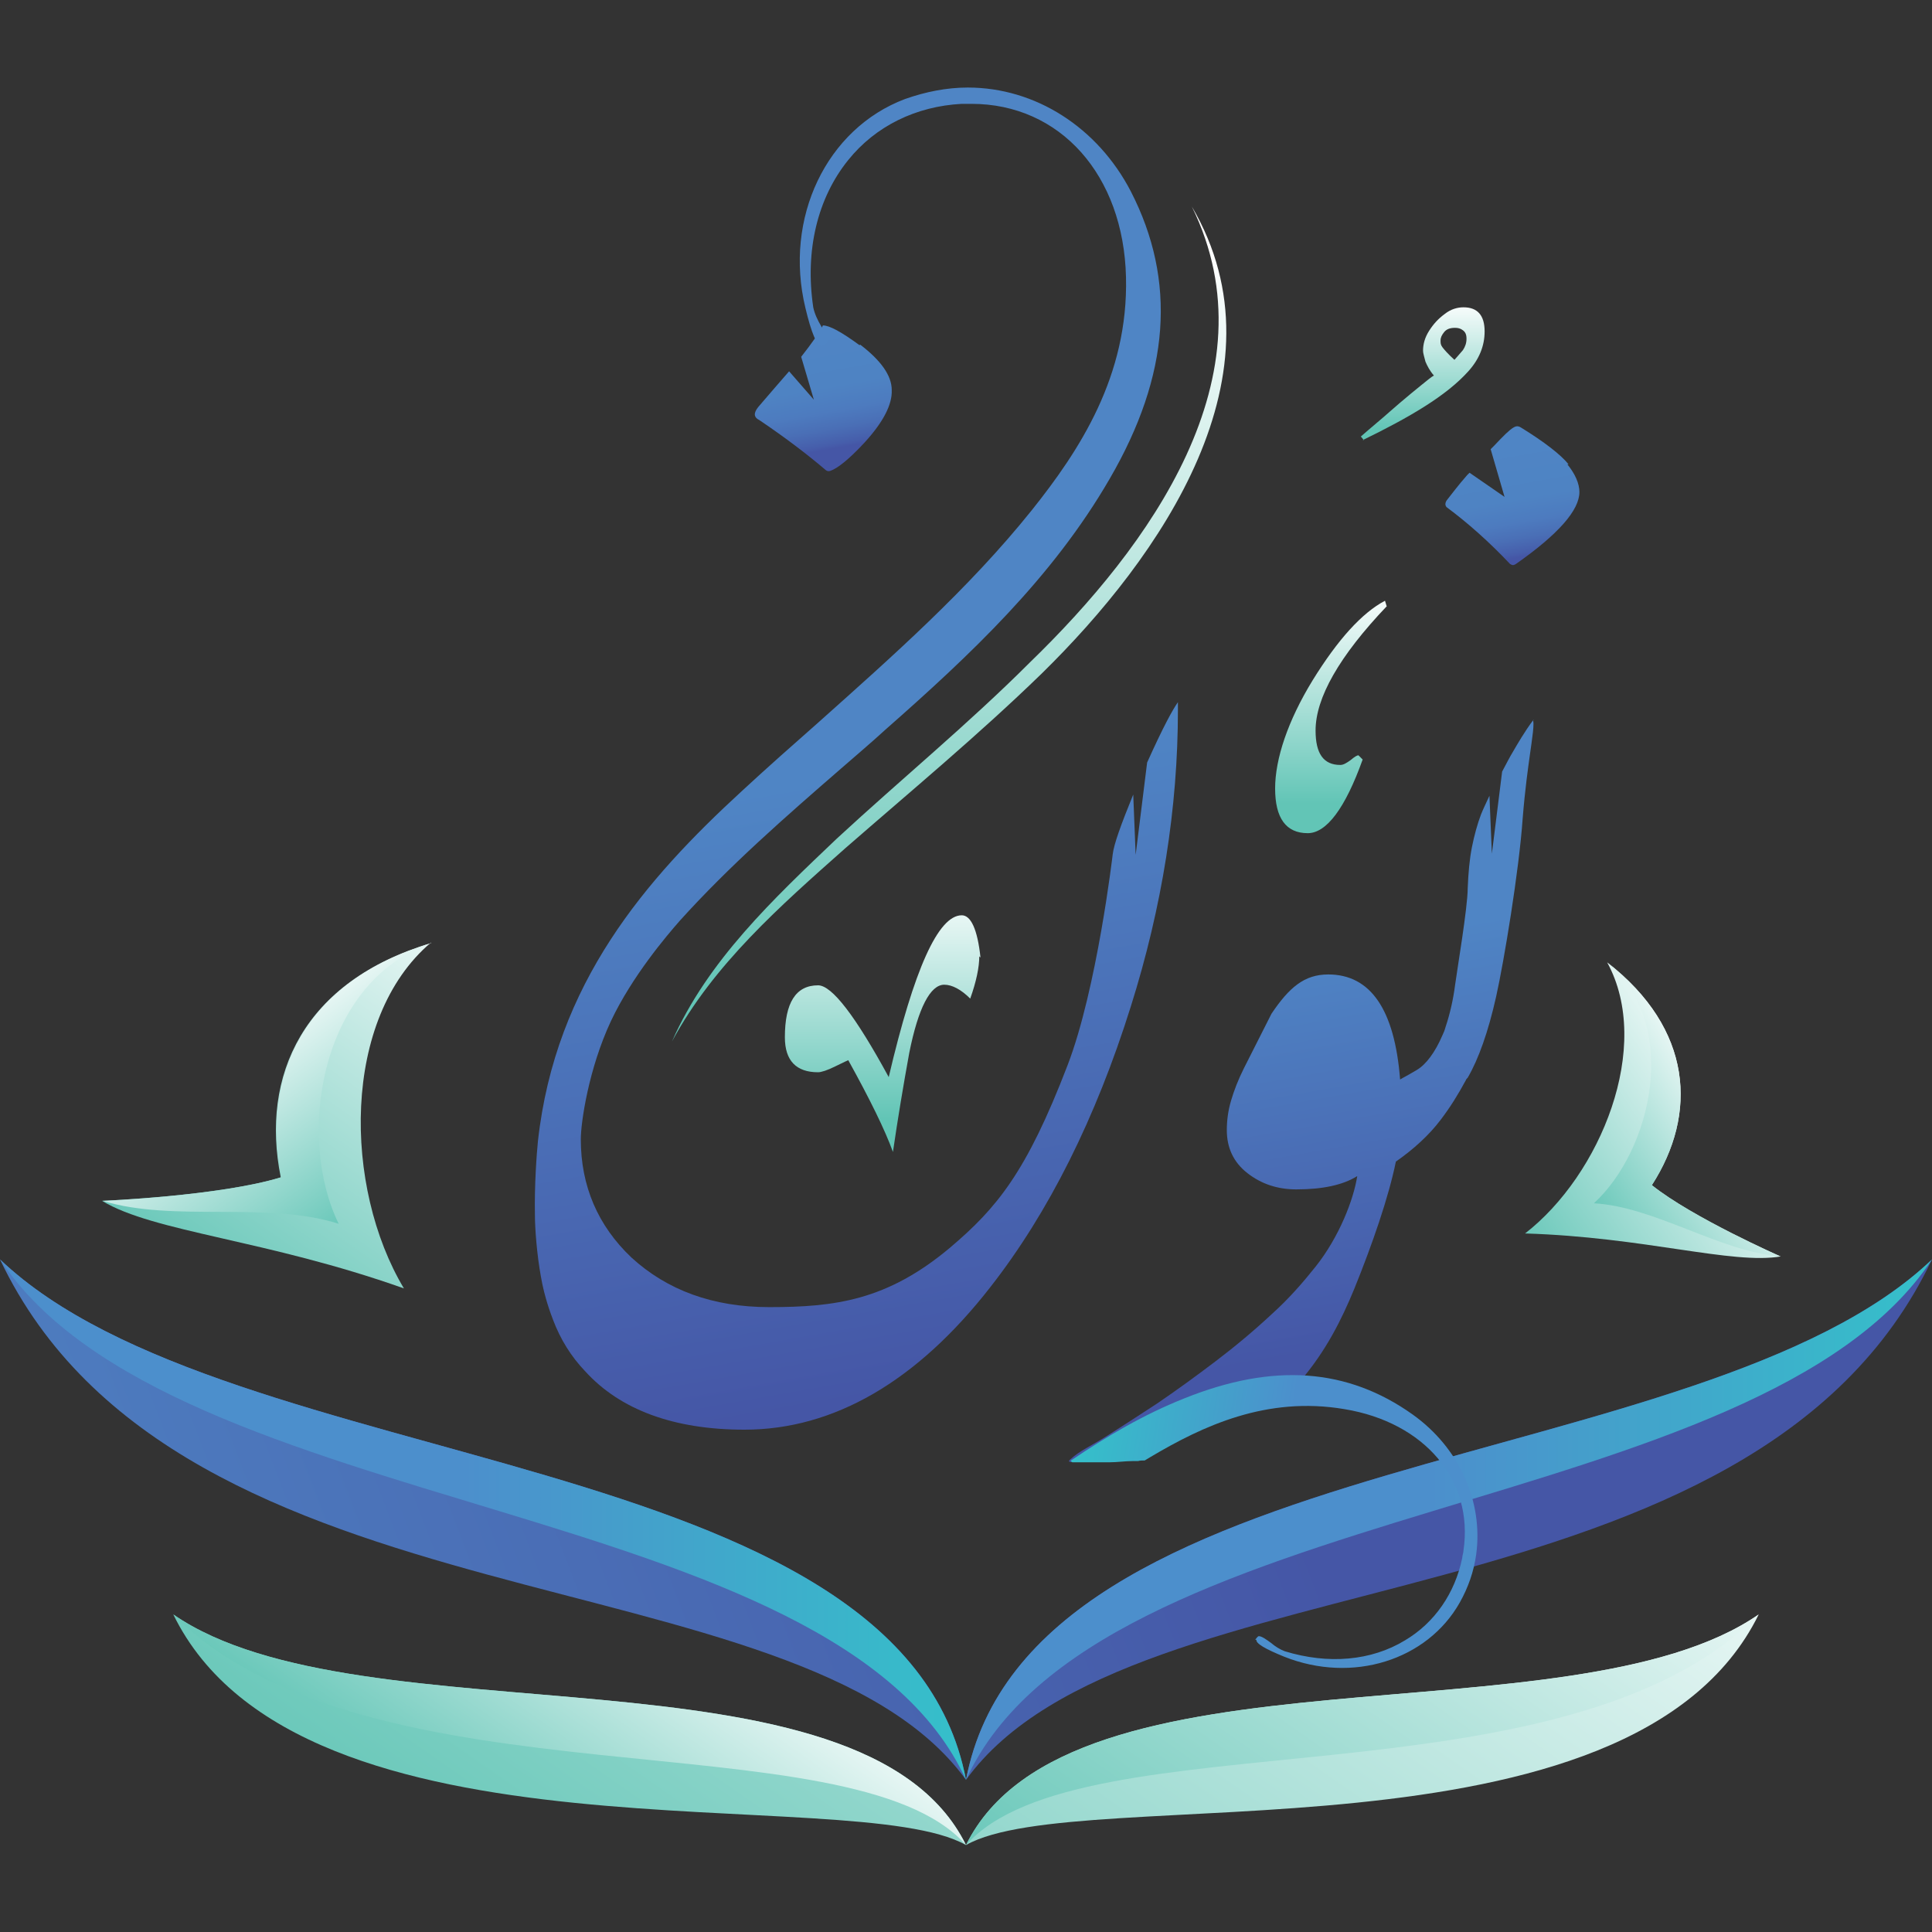 <?xml version="1.0" encoding="UTF-8"?><svg id="uuid-1602d3c9-84ce-4e88-9bae-e1c511006e76" xmlns="http://www.w3.org/2000/svg" width="32" height="32" xmlns:xlink="http://www.w3.org/1999/xlink" viewBox="0 0 32 32"><rect x="0" y="0" width="32" height="32" fill="#333333" stroke="none"/><defs><style>.uuid-4cd1622b-10c3-45be-917b-cd753af709ae{fill:url(#uuid-3d289d2b-1aad-46e3-a498-fdc3c2dedd81);}.uuid-823a2c34-b86d-4f5e-a88e-08837eada517{fill:url(#uuid-7ba9957e-f651-4d46-a895-22a4dca97400);}.uuid-e8cdf425-e879-4c9b-b2b1-290435c2f1cc{fill:url(#uuid-7b60893d-7c9f-43e9-a709-6e5f0c329764);}.uuid-d17f29b1-64a6-482e-96f8-61b8ad655b9a{fill:url(#uuid-ad201f9b-48f1-471a-adb3-6f618773237b);}.uuid-696f4e85-4b4c-4517-b61a-d0f52c2743a2{fill:url(#uuid-7d1a65ec-3403-4665-97fe-5aad3a85d365);}.uuid-37731727-2bfa-44b3-9fc4-30afd8026d77{fill:url(#uuid-a6bd82ea-9c1b-4971-97f4-2278e74d7080);}.uuid-37731727-2bfa-44b3-9fc4-30afd8026d77,.uuid-46ad9411-561e-473e-9c4b-3aa3faee57a3{fill-rule:evenodd;}.uuid-6a2aaef2-1c83-4a86-b3b8-734d2473712d{fill:url(#uuid-6c1463e1-dd12-4782-8045-575c177df489);}.uuid-25e0a252-6b40-45cf-a8d0-6f4d2d44238c{fill:url(#uuid-c1b24dc4-d60f-402e-8da7-b1390d86d532);}.uuid-ea5f6c2c-8713-4f8a-aef2-6470343b1950{fill:url(#uuid-4f1b0eab-ce30-45e8-af19-75167f65da82);}.uuid-1b2fdbe2-f38d-46e1-8aa7-afc287c5d3c5{fill:url(#uuid-b1f73e6e-7f4e-4dcd-ab8f-4db79601c0ae);}.uuid-083cf098-f7fa-45d0-8108-18b4604745df{fill:url(#uuid-e203bfe5-075f-4226-ad91-867af6073e51);}.uuid-0516e062-36e0-4000-8a37-8218df3a8bf8{fill:url(#uuid-5dbc078e-2364-4942-9f34-fd4874b0a3f8);}.uuid-987b0b60-a76b-40d4-bccb-f0c01027d4e3{fill:url(#uuid-3da9ac80-80e4-43a9-8ae6-fed887d9c65c);}.uuid-2cdb19a3-ab2b-4091-bb69-7ae56c25e6e5{fill:url(#uuid-1ab37243-9bff-4567-83c3-8949adbc4a20);}.uuid-97b21f23-a4ed-479e-ac52-a13bc4851e35{fill:url(#uuid-a61a7ffc-f788-4bff-b144-e75b6558b2e0);}.uuid-ff901490-090a-4fae-9623-70f272715f69{fill:url(#uuid-5da422d7-a7a7-4360-ac95-3fd29740d551);}.uuid-cc757d18-d0df-482b-aa4c-805f04233f8b{fill:url(#uuid-16af786d-25ae-4f02-ae0a-5331bfe36034);}.uuid-75abe6f4-a03a-440b-a606-2fae6e0a57c1{fill:url(#uuid-55d1d429-5c20-4882-ab5f-d6d87a07239f);}.uuid-46ad9411-561e-473e-9c4b-3aa3faee57a3{fill:url(#uuid-f05adb0d-4ad4-4409-abc6-0db42a238837);}</style><linearGradient id="uuid-c1b24dc4-d60f-402e-8da7-b1390d86d532" x1="23.71" y1="828.68" x2="-1.91" y2="838.48" gradientTransform="translate(0 -809.52)" gradientUnits="userSpaceOnUse"><stop offset=".15" stop-color="#4556a6"/><stop offset="1" stop-color="#4f85c5"/></linearGradient><linearGradient id="uuid-6c1463e1-dd12-4782-8045-575c177df489" x1="16" y1="834.69" x2="32" y2="834.69" gradientTransform="translate(0 -809.52)" gradientUnits="userSpaceOnUse"><stop offset=".48" stop-color="#4c8fcc"/><stop offset="1" stop-color="#35c0ca"/></linearGradient><linearGradient id="uuid-e203bfe5-075f-4226-ad91-867af6073e51" x1="0" y1="834.69" x2="16" y2="834.69" gradientTransform="translate(0 -809.52)" gradientUnits="userSpaceOnUse"><stop offset=".48" stop-color="#4c8fcc"/><stop offset="1" stop-color="#35c0ca"/></linearGradient><linearGradient id="uuid-3d289d2b-1aad-46e3-a498-fdc3c2dedd81" x1="13.84" y1="817.31" x2="13.42" y2="814.96" gradientTransform="translate(0 -809.52)" gradientUnits="userSpaceOnUse"><stop offset=".15" stop-color="#4556a6"/><stop offset=".18" stop-color="#465eab"/><stop offset=".29" stop-color="#4a6fb6"/><stop offset=".41" stop-color="#4d7bbf"/><stop offset=".58" stop-color="#4e83c3"/><stop offset="1" stop-color="#4f85c5"/></linearGradient><linearGradient id="uuid-7b60893d-7c9f-43e9-a709-6e5f0c329764" x1="25.28" y1="819.07" x2="24.89" y2="816.88" gradientTransform="translate(0 -809.52)" gradientUnits="userSpaceOnUse"><stop offset=".15" stop-color="#4556a6"/><stop offset=".18" stop-color="#465eab"/><stop offset=".29" stop-color="#4a6fb6"/><stop offset=".41" stop-color="#4d7bbf"/><stop offset=".58" stop-color="#4e83c3"/><stop offset="1" stop-color="#4f85c5"/></linearGradient><linearGradient id="uuid-16af786d-25ae-4f02-ae0a-5331bfe36034" x1="22.51" y1="833" x2="21.16" y2="825.35" gradientTransform="translate(0 -809.52)" gradientUnits="userSpaceOnUse"><stop offset=".15" stop-color="#4556a6"/><stop offset="1" stop-color="#4f85c5"/></linearGradient><linearGradient id="uuid-7ba9957e-f651-4d46-a895-22a4dca97400" x1="15.72" y1="813.7" x2="15.72" y2="826.23" gradientTransform="translate(0 -809.52)" gradientUnits="userSpaceOnUse"><stop offset="0" stop-color="#fff"/><stop offset="1" stop-color="#62c5b6"/></linearGradient><linearGradient id="uuid-f05adb0d-4ad4-4409-abc6-0db42a238837" x1="14.62" y1="824.1" x2="14.62" y2="828.05" gradientTransform="translate(0 -809.52)" gradientUnits="userSpaceOnUse"><stop offset="0" stop-color="#fff"/><stop offset="1" stop-color="#62c5b6"/></linearGradient><linearGradient id="uuid-3da9ac80-80e4-43a9-8ae6-fed887d9c65c" x1="23.57" y1="814.49" x2="23.57" y2="816.63" gradientTransform="translate(0 -809.52)" gradientUnits="userSpaceOnUse"><stop offset="0" stop-color="#fff"/><stop offset="1" stop-color="#62c5b6"/></linearGradient><linearGradient id="uuid-b1f73e6e-7f4e-4dcd-ab8f-4db79601c0ae" x1="15.85" y1="832.43" x2="14.07" y2="822.36" gradientTransform="translate(0 -809.52)" gradientUnits="userSpaceOnUse"><stop offset="0" stop-color="#4556a6"/><stop offset="1" stop-color="#4f85c5"/></linearGradient><linearGradient id="uuid-55d1d429-5c20-4882-ab5f-d6d87a07239f" x1="24.3" y1="835.12" x2="17.73" y2="834.06" gradientTransform="translate(0 -809.52)" gradientUnits="userSpaceOnUse"><stop offset=".48" stop-color="#4c8fcc"/><stop offset="1" stop-color="#35c0ca"/></linearGradient><linearGradient id="uuid-a6bd82ea-9c1b-4971-97f4-2278e74d7080" x1="22.04" y1="819.26" x2="22.04" y2="822.83" gradientTransform="translate(0 -809.52)" gradientUnits="userSpaceOnUse"><stop offset="0" stop-color="#fff"/><stop offset="1" stop-color="#62c5b6"/></linearGradient><linearGradient id="uuid-4f1b0eab-ce30-45e8-af19-75167f65da82" x1="22.11" y1="827.53" x2="10.76" y2="843.82" gradientTransform="translate(0 -809.52)" gradientUnits="userSpaceOnUse"><stop offset="0" stop-color="#fff"/><stop offset="1" stop-color="#62c5b6"/></linearGradient><linearGradient id="uuid-5da422d7-a7a7-4360-ac95-3fd29740d551" x1="26.83" y1="832.03" x2="19.05" y2="843.2" gradientTransform="translate(0 -809.52)" gradientUnits="userSpaceOnUse"><stop offset="0" stop-color="#fff"/><stop offset="1" stop-color="#62c5b6"/></linearGradient><linearGradient id="uuid-5dbc078e-2364-4942-9f34-fd4874b0a3f8" x1="11.44" y1="835.3" x2="7.93" y2="840.33" gradientTransform="translate(0 -809.52)" gradientUnits="userSpaceOnUse"><stop offset="0" stop-color="#fff"/><stop offset="1" stop-color="#62c5b6"/></linearGradient><linearGradient id="uuid-1ab37243-9bff-4567-83c3-8949adbc4a20" x1="250.08" y1="636.36" x2="247.28" y2="640.38" gradientTransform="translate(27.88 -665.98) rotate(21.36)" gradientUnits="userSpaceOnUse"><stop offset="0" stop-color="#fff"/><stop offset="1" stop-color="#62c5b6"/></linearGradient><linearGradient id="uuid-a61a7ffc-f788-4bff-b144-e75b6558b2e0" x1="249.93" y1="636.56" x2="248.03" y2="639.28" gradientTransform="translate(27.88 -665.98) rotate(21.36)" gradientUnits="userSpaceOnUse"><stop offset="0" stop-color="#fff"/><stop offset="1" stop-color="#62c5b6"/></linearGradient><linearGradient id="uuid-ad201f9b-48f1-471a-adb3-6f618773237b" x1="8.26" y1="824.28" x2="3.42" y2="831.24" gradientTransform="translate(0 -809.52)" gradientUnits="userSpaceOnUse"><stop offset="0" stop-color="#fff"/><stop offset="1" stop-color="#62c5b6"/></linearGradient><linearGradient id="uuid-7d1a65ec-3403-4665-97fe-5aad3a85d365" x1="-848.05" y1="826.39" x2="-850.37" y2="829.72" gradientTransform="translate(-844.24 -809.52) rotate(-180) scale(1 -1)" gradientUnits="userSpaceOnUse"><stop offset="0" stop-color="#fff"/><stop offset="1" stop-color="#62c5b6"/></linearGradient></defs><path class="uuid-25e0a252-6b40-45cf-a8d0-6f4d2d44238c" d="m0,20.86c2.97,6.25,13.23,4.8,16,8.62-1.07-5.6-12.18-4.98-16-8.62h0Zm16,8.62c2.77-3.82,13.03-2.37,16-8.62-3.82,3.64-14.93,3.02-16,8.62Z"/><path class="uuid-6a2aaef2-1c83-4a86-b3b8-734d2473712d" d="m32,20.86c-2.86,4.33-13.85,3.91-16,8.62,1.07-5.6,12.18-4.98,16-8.62h0Z"/><path class="uuid-083cf098-f7fa-45d0-8108-18b4604745df" d="m0,20.86c2.86,4.33,13.85,3.91,16,8.62-1.07-5.6-12.18-4.98-16-8.62h0Z"/><path class="uuid-4cd1622b-10c3-45be-917b-cd753af709ae" d="m14.24,5.72c-.3-.22-.5-.33-.61-.33-.06.12-.18.29-.36.52l.21.71-.41-.47c-.15.17-.32.37-.51.59-.08.1-.08.17.02.22.4.27.76.54,1.09.82.02.02.05.03.08.02.12-.04.31-.19.57-.47.31-.34.46-.63.45-.87,0-.24-.18-.49-.52-.75h-.01Z"/><path class="uuid-e8cdf425-e879-4c9b-b2b1-290435c2f1cc" d="m25.98,7.69c-.13-.16-.4-.37-.79-.61,0,0-.03-.02-.06-.02s-.06.02-.06.02c-.07.04-.17.14-.32.3-.02.02-.04.04-.06.06l.23.79-.58-.4s-.03.03-.04.04c-.15.17-.26.32-.34.42,0,0-.02.03-.02.06s.02.05.02.05c.35.26.7.57,1.05.94,0,0,.03.02.05.02s.05-.02.05-.02c.7-.49,1.05-.89,1.05-1.19,0-.14-.07-.3-.2-.46h.02Z"/><path class="uuid-cc757d18-d0df-482b-aa4c-805f04233f8b" d="m25.4,11.92c-.15.2-.27.41-.34.53-.05.08-.11.2-.18.33l-.17,1.36-.04-.96c-.05.11-.1.21-.14.31-.06.16-.11.34-.15.54s-.06.43-.07.68c0,.32-.18,1.38-.21,1.61-.03.23-.08.46-.16.7-.01.04-.03.09-.05.13-.12.28-.27.48-.42.57s-.25.14-.28.16c-.09-1.16-.49-1.74-1.19-1.74-.4,0-.65.22-.94.65l-.46.91c-.09.18-.16.36-.21.53s-.07.33-.07.49c0,.29.11.53.34.71s.5.27.81.27c.43,0,.77-.07,1.01-.22-.06.39-.3,1.01-.69,1.5-.2.25-.43.52-.73.79-.29.27-.6.53-.93.78s-.66.49-.97.7c-.32.21-.57.37-.82.53s-.46.25-.61.39c-.13.11.31,0,.66-.09.36-.09.75-.23,1.18-.37.43-.15.82-.3,1.19-.45.36-.15.62-.28.78-.39.42-.49.68-1.01.89-1.52.3-.74.57-1.52.69-2.11.3-.21.55-.44.74-.69.16-.21.29-.42.42-.66,0-.01.02-.03.03-.04.18-.31.34-.76.47-1.34s.38-2.09.44-2.95c.04-.5.09-.84.12-1.06s.09-.58.04-.57h.02Z"/><path class="uuid-823a2c34-b86d-4f5e-a88e-08837eada517" d="m11.13,17.25c.59-1.34,1.69-2.37,2.73-3.36,1.06-.98,2.18-1.9,3.2-2.92,1.96-1.9,4.06-4.75,2.68-7.55,1.62,2.76-.52,5.81-2.49,7.74-1.04,1.01-2.16,1.94-3.25,2.89-1.07.95-2.18,1.92-2.87,3.2h0Z"/><path class="uuid-46ad9411-561e-473e-9c4b-3aa3faee57a3" d="m16.22,15.84c0,.18-.05.42-.15.7-.15-.15-.3-.23-.43-.23-.23,0-.43.38-.58,1.13-.1.55-.19,1.09-.27,1.64-.13-.36-.38-.87-.74-1.52,0,0-.07.03-.21.1s-.24.1-.29.1c-.36,0-.55-.19-.55-.58,0-.57.18-.86.55-.86.23,0,.62.51,1.17,1.52.42-1.79.82-2.68,1.21-2.68.15,0,.26.23.31.7h0l-.02-.02Z"/><path class="uuid-987b0b60-a76b-40d4-bccb-f0c01027d4e3" d="m22.59,7.29l-.05-.06c.07-.06.16-.14.28-.24s.24-.21.37-.32c.13-.11.25-.21.35-.29s.17-.14.21-.16c-.07-.08-.11-.16-.14-.23-.02-.08-.04-.14-.04-.18,0-.11.03-.22.1-.33s.15-.2.26-.28c.1-.08.21-.11.31-.11.23,0,.35.13.35.4,0,.24-.09.46-.27.66s-.42.39-.72.58-.64.37-1.03.56h.02Zm1.5-1.33s.09-.1.14-.16c.04-.06.06-.12.06-.19s-.02-.11-.06-.14c-.04-.03-.08-.04-.13-.04-.08,0-.14.02-.18.07s-.06.09-.06.14c0,.04,0,.07.03.11s.09.11.2.21h0Z"/><path class="uuid-1b2fdbe2-f38d-46e1-8aa7-afc287c5d3c5" d="m19.51,11.63c-.09.13-.24.4-.51,1l-.19,1.53-.04-1c-.2.49-.32.82-.34.99,0,0-.26,2.23-.75,3.5-.68,1.77-1.17,2.36-1.95,3.02-1.04.87-1.9.98-2.99.98-.93,0-1.69-.28-2.28-.82-.56-.53-.84-1.19-.84-1.96,0-.28.13-1.17.5-1.96.35-.74.92-1.41,1.14-1.66.82-.91,1.76-1.73,2.67-2.52.24-.21.49-.42.73-.64,1.42-1.25,2.77-2.52,3.72-4.16,1-1.72,1.11-3.28.35-4.76-.55-1.06-1.58-1.72-2.7-1.72-.35,0-.7.07-1.04.19-1.3.49-2.01,1.97-1.65,3.46.1.42.19.63.27.63h0s.08-.03.09-.06c.02-.06-.05-.18-.1-.27-.06-.1-.11-.21-.13-.31-.14-.94.07-1.81.58-2.44.45-.56,1.12-.89,1.88-.93h.16c1.47,0,2.52,1.18,2.56,2.87.04,1.64-.77,2.87-1.56,3.86-1.05,1.31-2.32,2.43-3.54,3.52-.42.37-.85.75-1.26,1.13-1.59,1.46-3.09,3.18-3.38,5.8-.02.2-.06.72-.05,1.23,0,.2.03.64.1,1.02.06.35.17.63.2.71.12.32.3.61.53.85.58.64,1.47.97,2.64.97,1.48,0,2.86-.8,4.08-2.37.96-1.23,1.74-2.79,2.32-4.64.52-1.65.78-3.3.78-4.91v-.1h0v-.03Z"/><path class="uuid-75abe6f4-a03a-440b-a606-2fae6e0a57c1" d="m20.79,27.16s.04-.06.06-.06c.05,0,.13.06.2.11.07.06.15.11.23.14.72.22,1.43.16,1.99-.18.49-.29.83-.78.95-1.37,0-.04.02-.08.02-.12.17-1.16-.64-2.12-1.97-2.34-1.29-.22-2.35.28-3.21.79-.03.02-.07.04-.1.06-.04,0-.08,0-.11.01h-.09c-.13,0-.25.02-.38.02h-.62s-.03-.02-.02-.03c.59-.4,1.2-.76,1.88-1.03,1.47-.59,2.7-.5,3.78.27.77.55,1.17,1.44,1.05,2.32-.04.28-.13.54-.27.79-.54.96-1.78,1.35-2.91.9-.32-.13-.47-.22-.46-.28h-.02Z"/><path class="uuid-37731727-2bfa-44b3-9fc4-30afd8026d77" d="m22.97,10.04c-.79.83-1.18,1.52-1.18,2.06,0,.38.13.57.41.57.05,0,.1-.03.17-.08.07-.06.11-.08.13-.08l.07.07c-.29.81-.6,1.22-.91,1.22-.36,0-.54-.25-.54-.74s.21-1.12.62-1.79c.42-.68.82-1.12,1.2-1.32l.03.1h0Z"/><path class="uuid-ea5f6c2c-8713-4f8a-aef2-6470343b1950" d="m2.87,26.74c2.1,4.3,11.25,2.75,13.13,3.82-1.71-3.47-10.02-1.67-13.13-3.82Zm13.13,3.82c1.88-1.07,11.02.47,13.13-3.82-3.1,2.15-11.41.35-13.13,3.82h0Z"/><path class="uuid-ff901490-090a-4fae-9623-70f272715f69" d="m29.13,26.74c-3.23,3.26-11.23,1.67-13.13,3.82,1.71-3.47,10.02-1.67,13.13-3.82Z"/><path class="uuid-0516e062-36e0-4000-8a37-8218df3a8bf8" d="m2.87,26.74c3.23,3.26,11.23,1.67,13.13,3.82-1.71-3.47-10.02-1.67-13.13-3.82Z"/><path class="uuid-2cdb19a3-ab2b-4091-bb69-7ae56c25e6e5" d="m29.49,20.81s-1.46-.64-2.13-1.18c.76-1.18.68-2.59-.74-3.69.76,1.39-.11,3.52-1.36,4.49,1.98.06,3.43.52,4.24.38h-.01Z"/><path class="uuid-97b21f23-a4ed-479e-ac52-a13bc4851e35" d="m26.4,19.93c.95-.87,1.45-2.95.22-3.99,1.42,1.11,1.5,2.51.74,3.69.68.54,2.13,1.18,2.13,1.18-1.01-.08-2.07-.82-3.09-.88h0Z"/><path class="uuid-d17f29b1-64a6-482e-96f8-61b8ad655b9a" d="m7.14,15.62c-2.11.63-2.83,2.19-2.49,3.88-1.01.31-2.96.39-2.96.39.86.52,2.72.64,5,1.45-1-1.67-1.04-4.47.45-5.73h0Z"/><path class="uuid-696f4e85-4b4c-4517-b61a-d0f52c2743a2" d="m5.61,20.27c-.7-1.42-.33-4.01,1.54-4.65-2.11.63-2.83,2.19-2.49,3.88-1.01.31-2.96.39-2.96.39,1.18.36,2.72,0,3.91.38h0Z"/></svg>